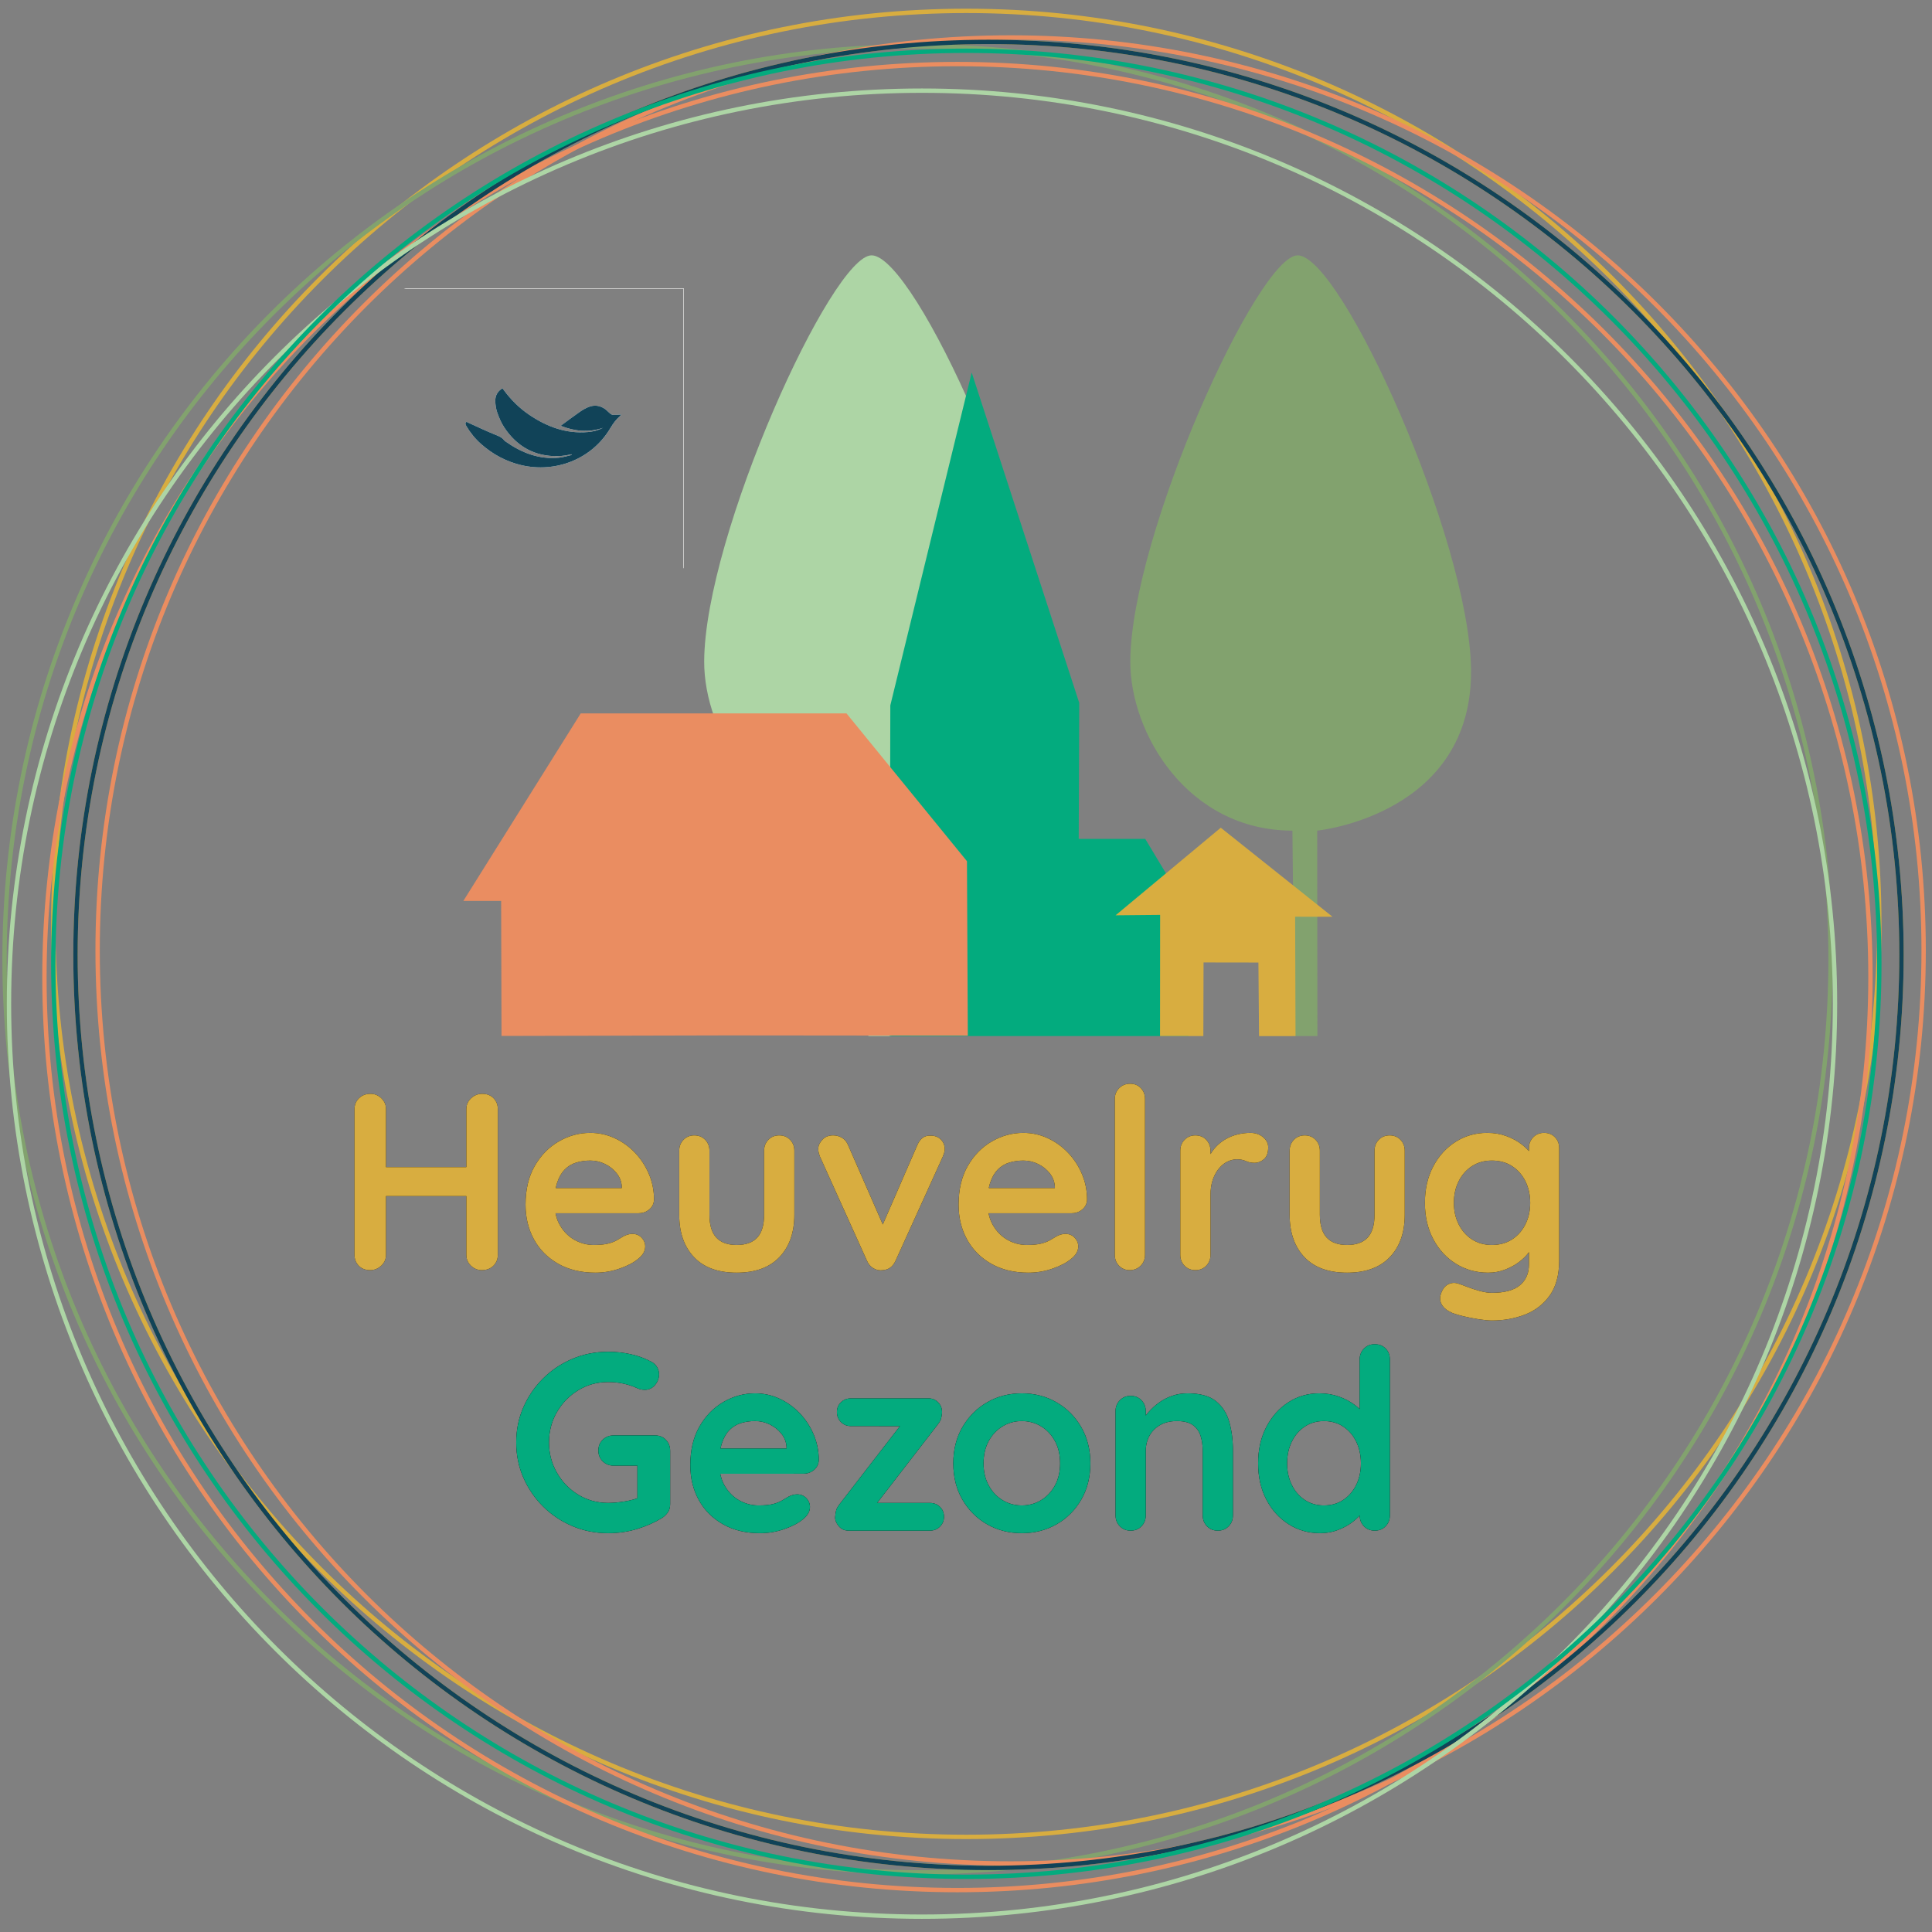 <?xml version="1.0" encoding="UTF-8"?>
<svg width="140px" height="140px" viewBox="0 0 140 140" version="1.1" xmlns="http://www.w3.org/2000/svg" xmlns:xlink="http://www.w3.org/1999/xlink">
    <rect x="0" y="0" width="140" height="140" fill="#808080" stroke="none"/>
    <title>Group</title>
    <defs>
        <path d="M10.906,18.15 C11.259,18.15 11.542,18.044 11.755,17.831 C11.968,17.618 12.075,17.353 12.075,17.037 L12.075,17.037 L12.075,6.485 C12.075,6.169 11.971,5.904 11.764,5.691 C11.558,5.478 11.284,5.372 10.943,5.372 C10.639,5.372 10.371,5.478 10.14,5.691 C9.909,5.904 9.793,6.169 9.793,6.485 L9.793,6.485 L9.793,10.684 L3.97,10.684 L3.97,6.485 C3.97,6.214 3.887,5.981 3.721,5.786 L3.632,5.691 C3.407,5.478 3.148,5.372 2.856,5.372 C2.515,5.372 2.235,5.478 2.016,5.691 C1.797,5.904 1.688,6.169 1.688,6.485 L1.688,6.485 L1.688,17.037 C1.688,17.353 1.791,17.618 1.998,17.831 C2.205,18.044 2.479,18.15 2.819,18.15 C3.124,18.15 3.391,18.044 3.623,17.831 C3.854,17.618 3.97,17.353 3.97,17.037 L3.97,17.037 L3.97,12.784 L9.793,12.784 L9.793,17.037 C9.793,17.308 9.876,17.541 10.041,17.736 L10.131,17.831 C10.356,18.044 10.614,18.15 10.906,18.15 Z M19.14,18.333 C19.748,18.333 20.338,18.232 20.91,18.032 C21.482,17.831 21.926,17.596 22.243,17.329 C22.584,17.061 22.754,16.763 22.754,16.434 C22.754,16.191 22.666,15.978 22.489,15.795 C22.313,15.613 22.091,15.521 21.823,15.521 C21.628,15.521 21.421,15.576 21.202,15.686 C21.068,15.759 20.919,15.847 20.755,15.95 C20.591,16.054 20.375,16.142 20.107,16.215 C19.839,16.288 19.48,16.325 19.03,16.325 C18.543,16.325 18.084,16.206 17.652,15.969 C17.22,15.731 16.867,15.385 16.593,14.928 C16.456,14.7 16.353,14.447 16.285,14.168 L16.255,14.025 L22.279,14.025 C22.523,14.025 22.741,13.961 22.934,13.834 L23.046,13.751 C23.265,13.568 23.381,13.331 23.393,13.039 C23.393,12.382 23.268,11.761 23.019,11.177 C22.769,10.593 22.432,10.078 22.006,9.634 C21.58,9.19 21.09,8.84 20.536,8.585 C19.982,8.329 19.395,8.201 18.774,8.201 C17.971,8.201 17.211,8.408 16.493,8.822 C15.774,9.236 15.193,9.829 14.749,10.602 C14.305,11.375 14.083,12.309 14.083,13.404 C14.083,14.341 14.287,15.181 14.694,15.923 C15.102,16.665 15.686,17.253 16.447,17.685 C17.208,18.117 18.105,18.333 19.14,18.333 Z M21.055,12.199 L16.273,12.199 L16.285,12.138 C16.298,12.074 16.313,12.012 16.33,11.952 L16.383,11.779 C16.517,11.39 16.699,11.079 16.931,10.848 C17.162,10.617 17.436,10.453 17.752,10.355 C18.069,10.258 18.409,10.209 18.774,10.209 C19.152,10.209 19.508,10.291 19.842,10.456 C20.177,10.62 20.457,10.842 20.682,11.122 C20.907,11.402 21.032,11.718 21.056,12.071 L21.056,12.071 L21.055,12.199 Z M29.381,18.333 C30.731,18.333 31.766,17.956 32.484,17.201 C33.202,16.446 33.561,15.424 33.561,14.134 L33.561,14.134 L33.561,9.497 C33.561,9.181 33.458,8.916 33.251,8.703 C33.044,8.49 32.782,8.384 32.466,8.384 C32.149,8.384 31.888,8.49 31.681,8.703 C31.474,8.916 31.37,9.181 31.37,9.497 L31.37,9.497 L31.37,14.134 C31.37,14.876 31.206,15.427 30.878,15.786 C30.549,16.145 30.05,16.325 29.381,16.325 C28.723,16.325 28.231,16.145 27.902,15.786 C27.573,15.427 27.409,14.876 27.409,14.134 L27.409,14.134 L27.409,9.497 C27.409,9.181 27.306,8.916 27.099,8.703 C26.892,8.49 26.63,8.384 26.314,8.384 C25.997,8.384 25.736,8.49 25.529,8.703 C25.322,8.916 25.218,9.181 25.218,9.497 L25.218,9.497 L25.218,14.134 C25.218,15.424 25.574,16.446 26.286,17.201 C26.998,17.956 28.03,18.333 29.381,18.333 Z" id="path-1"></path>
        <path d="M39.831,18.163 L39.969,18.15 C40.395,18.126 40.705,17.895 40.9,17.457 L40.9,17.457 L44.313,9.935 C44.35,9.85 44.383,9.759 44.414,9.662 C44.444,9.564 44.459,9.473 44.459,9.388 C44.459,9.108 44.365,8.874 44.176,8.685 C43.988,8.496 43.741,8.402 43.437,8.402 C42.999,8.378 42.676,8.609 42.47,9.096 L42.47,9.096 L39.971,14.841 L37.449,9.077 C37.371,8.892 37.262,8.744 37.122,8.633 L37.011,8.557 C36.817,8.442 36.604,8.384 36.372,8.384 C36.044,8.384 35.782,8.49 35.587,8.703 C35.393,8.916 35.295,9.132 35.295,9.351 C35.295,9.485 35.31,9.601 35.341,9.698 C35.371,9.795 35.399,9.875 35.423,9.935 L35.423,9.935 L38.819,17.457 C38.928,17.712 39.089,17.901 39.302,18.022 C39.515,18.144 39.737,18.187 39.969,18.15 L39.831,18.163 Z" id="path-2"></path>
        <path d="M50.52,18.333 C51.129,18.333 51.719,18.232 52.291,18.032 C52.863,17.831 53.307,17.596 53.623,17.329 C53.964,17.061 54.135,16.763 54.135,16.434 C54.135,16.191 54.046,15.978 53.87,15.795 C53.693,15.613 53.471,15.521 53.204,15.521 C53.009,15.521 52.802,15.576 52.583,15.686 C52.449,15.759 52.3,15.847 52.136,15.95 C51.971,16.054 51.755,16.142 51.488,16.215 C51.22,16.288 50.861,16.325 50.41,16.325 C49.924,16.325 49.464,16.206 49.032,15.969 C48.6,15.731 48.247,15.385 47.973,14.928 C47.837,14.7 47.734,14.447 47.665,14.168 L47.634,14.025 L53.66,14.025 C53.903,14.025 54.121,13.961 54.314,13.834 L54.427,13.751 C54.646,13.568 54.761,13.331 54.773,13.039 C54.773,12.382 54.649,11.761 54.399,11.177 C54.15,10.593 53.812,10.078 53.386,9.634 C52.96,9.19 52.47,8.84 51.917,8.585 C51.363,8.329 50.776,8.201 50.155,8.201 C49.352,8.201 48.591,8.408 47.873,8.822 C47.155,9.236 46.574,9.829 46.13,10.602 C45.685,11.375 45.463,12.309 45.463,13.404 C45.463,14.341 45.667,15.181 46.075,15.923 C46.483,16.665 47.067,17.253 47.827,17.685 C48.588,18.117 49.486,18.333 50.52,18.333 Z M52.436,12.199 L47.653,12.199 L47.665,12.138 C47.679,12.074 47.694,12.012 47.71,11.952 L47.764,11.779 C47.897,11.39 48.08,11.079 48.311,10.848 C48.542,10.617 48.816,10.453 49.133,10.355 C49.449,10.258 49.79,10.209 50.155,10.209 C50.532,10.209 50.888,10.291 51.223,10.456 C51.558,10.62 51.837,10.842 52.063,11.122 C52.288,11.402 52.412,11.718 52.437,12.071 L52.437,12.071 L52.436,12.199 Z M57.859,18.15 C58.175,18.15 58.44,18.044 58.653,17.831 C58.866,17.618 58.972,17.353 58.972,17.037 L58.972,17.037 L58.972,5.755 C58.972,5.439 58.872,5.174 58.671,4.961 C58.47,4.748 58.212,4.641 57.895,4.641 C57.579,4.641 57.314,4.748 57.101,4.961 C56.888,5.174 56.782,5.439 56.782,5.755 L56.782,5.755 L56.782,17.037 C56.782,17.353 56.885,17.618 57.092,17.831 C57.299,18.044 57.554,18.15 57.859,18.15 Z M62.623,18.15 C62.94,18.15 63.201,18.044 63.408,17.831 C63.615,17.618 63.718,17.353 63.718,17.037 L63.718,17.037 L63.718,12.71 C63.718,12.272 63.776,11.892 63.892,11.569 C64.008,11.247 64.16,10.976 64.348,10.757 C64.537,10.538 64.744,10.377 64.969,10.273 C65.194,10.17 65.416,10.118 65.635,10.118 C65.879,10.118 66.095,10.161 66.283,10.246 L66.429,10.302 C66.578,10.35 66.74,10.374 66.913,10.374 C67.157,10.374 67.382,10.285 67.589,10.109 C67.795,9.932 67.899,9.643 67.899,9.242 C67.899,8.962 67.774,8.718 67.525,8.512 C67.275,8.305 66.968,8.201 66.603,8.201 C66.299,8.201 65.994,8.238 65.69,8.311 C65.386,8.384 65.1,8.496 64.832,8.648 C64.564,8.801 64.324,8.989 64.111,9.214 C64.004,9.327 63.908,9.448 63.821,9.577 L63.718,9.745 L63.718,9.497 C63.718,9.226 63.642,8.993 63.49,8.798 L63.408,8.703 C63.201,8.49 62.94,8.384 62.623,8.384 C62.307,8.384 62.045,8.49 61.838,8.703 C61.631,8.916 61.528,9.181 61.528,9.497 L61.528,9.497 L61.528,17.037 C61.528,17.353 61.631,17.618 61.838,17.831 C62.045,18.044 62.307,18.15 62.623,18.15 Z" id="path-3"></path>
        <path d="M73.613,18.333 C74.964,18.333 75.998,17.956 76.716,17.201 C77.434,16.446 77.793,15.424 77.793,14.134 L77.793,14.134 L77.793,9.497 C77.793,9.181 77.69,8.916 77.483,8.703 C77.276,8.49 77.014,8.384 76.698,8.384 C76.381,8.384 76.12,8.49 75.913,8.703 C75.706,8.916 75.603,9.181 75.603,9.497 L75.603,9.497 L75.603,14.134 C75.603,14.876 75.438,15.427 75.11,15.786 C74.781,16.145 74.282,16.325 73.613,16.325 C72.956,16.325 72.463,16.145 72.134,15.786 C71.805,15.427 71.641,14.876 71.641,14.134 L71.641,14.134 L71.641,9.497 C71.641,9.181 71.538,8.916 71.331,8.703 C71.124,8.49 70.862,8.384 70.546,8.384 C70.229,8.384 69.968,8.49 69.761,8.703 C69.554,8.916 69.451,9.181 69.451,9.497 L69.451,9.497 L69.451,14.134 C69.451,15.424 69.807,16.446 70.518,17.201 C71.23,17.956 72.262,18.333 73.613,18.333 Z" id="path-4"></path>
        <path d="M84.109,21.801 C84.961,21.801 85.758,21.658 86.501,21.372 C87.243,21.086 87.843,20.624 88.299,19.985 C88.755,19.346 88.984,18.497 88.984,17.438 L88.984,17.438 L88.984,9.315 C88.984,8.986 88.88,8.718 88.673,8.512 C88.466,8.305 88.205,8.201 87.888,8.201 C87.572,8.201 87.31,8.308 87.103,8.521 C86.896,8.734 86.793,8.998 86.793,9.315 L86.793,9.315 L86.793,9.522 L86.759,9.482 C86.667,9.384 86.564,9.285 86.451,9.187 L86.273,9.041 C85.962,8.798 85.594,8.597 85.168,8.439 C84.742,8.28 84.274,8.201 83.763,8.201 C82.923,8.201 82.162,8.417 81.481,8.849 C80.799,9.281 80.258,9.878 79.856,10.638 C79.454,11.399 79.254,12.278 79.254,13.276 C79.254,14.262 79.454,15.135 79.856,15.896 C80.258,16.656 80.805,17.253 81.499,17.685 C82.193,18.117 82.972,18.333 83.836,18.333 C84.274,18.333 84.687,18.257 85.077,18.105 C85.466,17.952 85.804,17.767 86.09,17.548 C86.376,17.329 86.601,17.107 86.766,16.881 L86.766,16.881 L86.793,16.841 L86.793,17.73 C86.793,18.311 86.615,18.778 86.261,19.132 L86.136,19.246 C85.698,19.611 85.022,19.793 84.109,19.793 C83.854,19.793 83.559,19.748 83.224,19.656 C82.889,19.565 82.582,19.465 82.302,19.355 C82.022,19.246 81.821,19.173 81.7,19.136 C81.432,19.039 81.176,19.054 80.933,19.182 C80.69,19.309 80.513,19.55 80.404,19.903 C80.318,20.17 80.346,20.423 80.486,20.66 C80.626,20.898 80.878,21.095 81.243,21.254 C81.426,21.327 81.694,21.406 82.047,21.491 C82.4,21.576 82.771,21.649 83.16,21.71 C83.55,21.771 83.866,21.801 84.109,21.801 Z M84.109,16.325 C83.562,16.325 83.081,16.191 82.667,15.923 C82.253,15.655 81.931,15.29 81.7,14.828 C81.469,14.365 81.353,13.848 81.353,13.276 C81.353,12.692 81.469,12.169 81.7,11.706 C81.931,11.244 82.253,10.879 82.667,10.611 C83.081,10.343 83.562,10.209 84.109,10.209 C84.669,10.209 85.156,10.343 85.57,10.611 C85.984,10.879 86.306,11.244 86.537,11.706 C86.769,12.169 86.884,12.692 86.884,13.276 C86.884,13.848 86.769,14.365 86.537,14.828 C86.306,15.29 85.984,15.655 85.57,15.923 C85.156,16.191 84.669,16.325 84.109,16.325 Z" id="path-5"></path>
        <path d="M8.071,18.209 C8.801,18.209 9.497,18.108 10.161,17.907 C10.824,17.707 11.436,17.436 11.995,17.095 C12.141,16.998 12.272,16.87 12.388,16.712 C12.503,16.553 12.561,16.353 12.561,16.109 L12.561,16.109 L12.561,12.239 C12.561,11.923 12.458,11.658 12.251,11.445 C12.044,11.232 11.782,11.126 11.466,11.126 L11.466,11.126 L8.472,11.126 C8.156,11.126 7.891,11.229 7.678,11.436 C7.465,11.643 7.359,11.904 7.359,12.221 C7.359,12.537 7.465,12.799 7.678,13.006 C7.891,13.213 8.156,13.316 8.472,13.316 L8.472,13.316 L10.187,13.317 L10.187,15.682 L10.175,15.686 C9.988,15.754 9.773,15.812 9.529,15.862 L9.275,15.908 C8.837,15.981 8.436,16.018 8.071,16.018 C7.279,16.018 6.558,15.82 5.907,15.425 C5.256,15.029 4.739,14.497 4.356,13.827 C3.972,13.158 3.781,12.428 3.781,11.637 C3.781,10.833 3.972,10.1 4.356,9.437 C4.739,8.774 5.256,8.244 5.907,7.849 C6.558,7.453 7.279,7.255 8.071,7.255 C8.448,7.255 8.807,7.292 9.148,7.365 C9.488,7.438 9.811,7.541 10.115,7.675 C10.212,7.724 10.313,7.761 10.416,7.785 C10.52,7.809 10.62,7.821 10.718,7.821 C11.022,7.821 11.271,7.706 11.466,7.475 C11.661,7.243 11.758,6.982 11.758,6.69 C11.758,6.519 11.712,6.352 11.621,6.188 C11.53,6.023 11.393,5.892 11.21,5.795 C10.76,5.552 10.267,5.369 9.732,5.247 C9.196,5.126 8.643,5.065 8.071,5.065 C7.146,5.065 6.282,5.235 5.478,5.576 C4.675,5.917 3.969,6.388 3.361,6.991 C2.752,7.593 2.275,8.29 1.928,9.081 C1.581,9.872 1.407,10.724 1.407,11.637 C1.407,12.549 1.581,13.401 1.928,14.192 C2.275,14.983 2.752,15.68 3.361,16.283 C3.969,16.885 4.675,17.357 5.478,17.697 C6.282,18.038 7.146,18.209 8.071,18.209 Z M19.078,18.209 C19.687,18.209 20.277,18.108 20.849,17.907 C21.421,17.707 21.865,17.472 22.182,17.205 C22.522,16.937 22.693,16.639 22.693,16.31 C22.693,16.067 22.605,15.854 22.428,15.671 C22.252,15.489 22.03,15.397 21.762,15.397 C21.567,15.397 21.36,15.452 21.141,15.562 C21.007,15.635 20.858,15.723 20.694,15.826 C20.53,15.93 20.314,16.018 20.046,16.091 C19.778,16.164 19.419,16.2 18.969,16.2 C18.482,16.2 18.023,16.082 17.591,15.845 C17.159,15.607 16.806,15.26 16.532,14.804 C16.395,14.576 16.292,14.322 16.224,14.044 L16.193,13.901 L22.218,13.9 C22.462,13.9 22.68,13.837 22.872,13.71 L22.985,13.627 C23.204,13.444 23.32,13.207 23.332,12.915 C23.332,12.257 23.207,11.637 22.958,11.053 C22.708,10.468 22.37,9.954 21.944,9.51 C21.518,9.066 21.029,8.716 20.475,8.46 C19.921,8.205 19.334,8.077 18.713,8.077 C17.91,8.077 17.149,8.284 16.431,8.698 C15.713,9.111 15.132,9.705 14.688,10.478 C14.244,11.25 14.022,12.184 14.022,13.28 C14.022,14.217 14.226,15.057 14.633,15.799 C15.041,16.541 15.625,17.128 16.386,17.56 C17.146,17.993 18.044,18.209 19.078,18.209 Z M20.994,12.075 L16.212,12.075 L16.223,12.014 C16.237,11.95 16.252,11.888 16.269,11.828 L16.322,11.655 C16.456,11.266 16.638,10.955 16.869,10.724 C17.101,10.493 17.375,10.328 17.691,10.231 C18.007,10.134 18.348,10.085 18.713,10.085 C19.091,10.085 19.446,10.167 19.781,10.331 C20.116,10.496 20.396,10.718 20.621,10.998 C20.846,11.278 20.971,11.594 20.995,11.947 L20.995,11.947 L20.994,12.075 Z" id="path-6"></path>
        <path d="M31.382,18.026 C31.674,18.026 31.918,17.929 32.112,17.734 C32.307,17.539 32.405,17.302 32.405,17.022 C32.405,16.73 32.307,16.49 32.112,16.301 C31.918,16.112 31.674,16.018 31.382,16.018 L31.382,16.018 L27.56,16.018 L31.948,10.341 C32.055,10.204 32.129,10.084 32.17,9.978 L32.195,9.902 C32.225,9.781 32.246,9.659 32.259,9.537 C32.283,9.221 32.198,8.959 32.003,8.752 C31.808,8.546 31.571,8.442 31.291,8.442 L31.291,8.442 L25.668,8.442 C25.376,8.442 25.133,8.536 24.938,8.725 C24.744,8.914 24.646,9.148 24.646,9.428 C24.646,9.72 24.744,9.963 24.938,10.158 C25.133,10.353 25.376,10.45 25.668,10.45 L25.668,10.45 L29.213,10.451 L24.865,16.073 C24.748,16.219 24.667,16.351 24.62,16.47 L24.591,16.556 C24.555,16.696 24.531,16.858 24.518,17.04 C24.506,17.259 24.591,17.478 24.774,17.697 C24.956,17.916 25.2,18.026 25.504,18.026 L25.504,18.026 L31.382,18.026 Z" id="path-7"></path>
        <path d="M38.045,18.209 C38.97,18.209 39.807,17.996 40.555,17.57 C41.304,17.144 41.9,16.55 42.344,15.79 C42.789,15.029 43.011,14.15 43.011,13.152 C43.011,12.154 42.789,11.275 42.344,10.514 C41.9,9.753 41.304,9.157 40.555,8.725 C39.807,8.293 38.97,8.077 38.045,8.077 C37.12,8.077 36.284,8.293 35.535,8.725 C34.787,9.157 34.191,9.753 33.746,10.514 C33.302,11.275 33.08,12.154 33.08,13.152 C33.08,14.15 33.302,15.029 33.746,15.79 C34.191,16.55 34.787,17.144 35.535,17.57 C36.284,17.996 37.12,18.209 38.045,18.209 Z M38.045,16.2 C37.534,16.2 37.069,16.073 36.649,15.817 C36.229,15.562 35.894,15.206 35.645,14.749 C35.395,14.293 35.271,13.76 35.271,13.152 C35.271,12.531 35.395,11.993 35.645,11.536 C35.894,11.08 36.229,10.724 36.649,10.468 C37.069,10.213 37.534,10.085 38.045,10.085 C38.557,10.085 39.022,10.213 39.442,10.468 C39.862,10.724 40.196,11.08 40.446,11.536 C40.695,11.993 40.82,12.531 40.82,13.152 C40.82,13.76 40.695,14.293 40.446,14.749 C40.196,15.206 39.862,15.562 39.442,15.817 C39.022,16.073 38.557,16.2 38.045,16.2 Z M52.248,18.026 C52.564,18.026 52.826,17.92 53.033,17.707 C53.24,17.494 53.343,17.229 53.343,16.912 L53.343,16.912 L53.343,12.239 C53.343,11.472 53.255,10.776 53.078,10.149 C52.902,9.522 52.579,9.02 52.111,8.643 C51.642,8.266 50.958,8.077 50.057,8.077 C49.643,8.077 49.26,8.141 48.907,8.269 C48.554,8.396 48.238,8.564 47.958,8.771 C47.678,8.978 47.435,9.2 47.228,9.437 C47.176,9.496 47.127,9.555 47.082,9.612 L47.026,9.686 L47.027,9.373 C47.027,9.102 46.951,8.869 46.799,8.673 L46.717,8.579 C46.51,8.366 46.248,8.26 45.932,8.26 C45.615,8.26 45.354,8.366 45.147,8.579 C44.94,8.792 44.836,9.057 44.836,9.373 L44.836,9.373 L44.836,16.912 C44.836,17.229 44.94,17.494 45.147,17.707 C45.354,17.92 45.615,18.026 45.932,18.026 C46.248,18.026 46.51,17.92 46.717,17.707 C46.923,17.494 47.027,17.229 47.027,16.912 L47.027,16.912 L47.027,12.239 C47.027,11.838 47.115,11.475 47.292,11.153 C47.468,10.83 47.724,10.572 48.058,10.377 C48.393,10.182 48.804,10.085 49.291,10.085 C49.79,10.085 50.173,10.182 50.441,10.377 C50.708,10.572 50.894,10.83 50.997,11.153 C51.101,11.475 51.153,11.838 51.153,12.239 L51.153,12.239 L51.153,16.912 C51.153,17.229 51.256,17.494 51.463,17.707 C51.67,17.92 51.931,18.026 52.248,18.026 Z M59.659,18.209 C60.122,18.209 60.551,18.132 60.946,17.98 C61.342,17.828 61.686,17.643 61.978,17.424 C62.153,17.292 62.306,17.16 62.438,17.026 L62.526,16.93 L62.532,17.045 C62.553,17.26 62.627,17.449 62.753,17.612 L62.836,17.707 C63.043,17.92 63.304,18.026 63.621,18.026 C63.937,18.026 64.199,17.92 64.406,17.707 C64.613,17.494 64.716,17.229 64.716,16.912 L64.716,16.912 L64.716,5.631 C64.716,5.302 64.613,5.034 64.406,4.828 C64.199,4.621 63.937,4.517 63.621,4.517 C63.304,4.517 63.043,4.624 62.836,4.837 C62.629,5.05 62.525,5.314 62.525,5.631 L62.525,5.631 L62.525,9.215 C62.47,9.163 62.413,9.112 62.354,9.063 L62.17,8.917 C61.847,8.673 61.467,8.472 61.029,8.314 C60.59,8.156 60.11,8.077 59.586,8.077 C58.771,8.077 58.029,8.293 57.359,8.725 C56.69,9.157 56.157,9.753 55.762,10.514 C55.366,11.275 55.169,12.154 55.169,13.152 C55.169,14.138 55.366,15.011 55.762,15.771 C56.157,16.532 56.696,17.128 57.378,17.56 C58.059,17.993 58.82,18.209 59.659,18.209 Z M59.933,16.2 C59.41,16.2 58.947,16.067 58.546,15.799 C58.144,15.531 57.831,15.166 57.606,14.704 C57.381,14.241 57.268,13.724 57.268,13.152 C57.268,12.568 57.381,12.044 57.606,11.582 C57.831,11.119 58.144,10.754 58.546,10.487 C58.947,10.219 59.41,10.085 59.933,10.085 C60.469,10.085 60.937,10.219 61.339,10.487 C61.741,10.754 62.054,11.119 62.279,11.582 C62.504,12.044 62.617,12.568 62.617,13.152 C62.617,13.724 62.504,14.241 62.279,14.704 C62.054,15.166 61.741,15.531 61.339,15.799 C60.937,16.067 60.469,16.2 59.933,16.2 Z" id="path-8"></path>
    </defs>
    <g id="Page-1" stroke="none" stroke-width="1" fill="none" fill-rule="evenodd">
        <g id="A4" transform="translate(-228, -352)">
            <g id="Group" transform="translate(228, 352)">
                <path d="M136.183,66.948 C136.183,103.487 106.561,133.108 70.022,133.108 C33.483,133.108 3.862,103.487 3.862,66.948 C3.862,30.409 33.483,0.788 70.022,0.788 C106.561,0.788 136.183,30.409 136.183,66.948 Z" id="Stroke-4" stroke="#D8AD40" stroke-width="0.315"></path>
                <path d="M137.789,69.197 C137.789,105.736 108.168,135.357 71.629,135.357 C35.09,135.357 5.469,105.736 5.469,69.197 C5.469,32.657 35.09,3.037 71.629,3.037 C108.168,3.037 137.789,32.657 137.789,69.197 Z" id="Stroke-6" stroke="#D8AD40" stroke-width="0.315"></path>
                <path d="M132.65,69.517 C132.65,106.057 103.028,135.678 66.489,135.678 C29.95,135.678 0.329,106.057 0.329,69.517 C0.329,32.978 29.95,3.357 66.489,3.357 C103.028,3.357 132.65,32.978 132.65,69.517 Z" id="Stroke-8" stroke="#82A26E" stroke-width="0.315"></path>
                <path d="M139.394,68.875 C139.394,105.414 109.773,135.035 73.234,135.035 C36.695,135.035 7.074,105.414 7.074,68.875 C7.074,32.336 36.695,2.715 73.234,2.715 C109.773,2.715 139.394,32.336 139.394,68.875 Z" id="Stroke-10" stroke="#EA8D60" stroke-width="0.315"></path>
                <path d="M135.541,70.802 C135.541,107.342 105.918,136.963 69.379,136.963 C32.842,136.963 3.22,107.342 3.22,70.802 C3.22,34.263 32.842,4.642 69.379,4.642 C105.918,4.642 135.541,34.263 135.541,70.802 Z" id="Stroke-12" stroke="#EA8D60" stroke-width="0.315"></path>
                <path d="M137.789,69.197 C137.789,105.736 108.168,135.357 71.629,135.357 C35.09,135.357 5.469,105.736 5.469,69.197 C5.469,32.657 35.09,3.037 71.629,3.037 C108.168,3.037 137.789,32.657 137.789,69.197 Z" id="Stroke-14" stroke="#114358" stroke-width="0.315"></path>
                <path d="M132.971,72.729 C132.971,109.268 103.35,138.889 66.811,138.889 C30.272,138.889 0.651,109.268 0.651,72.729 C0.651,36.19 30.272,6.569 66.811,6.569 C103.35,6.569 132.971,36.19 132.971,72.729 Z" id="Stroke-16" stroke="#ADD5A5" stroke-width="0.315"></path>
                <path d="M136.183,69.839 C136.183,106.378 106.561,135.999 70.022,135.999 C33.483,135.999 3.862,106.378 3.862,69.839 C3.862,33.3 33.483,3.679 70.022,3.679 C106.561,3.679 136.183,33.3 136.183,69.839 Z" id="Stroke-18" stroke="#03AB7E" stroke-width="0.315"></path>
                <g id="Heuvelrug-" transform="translate(24, 73.89)" fill-rule="nonzero">
                    <g id="Heu">
                        <use fill="#000000" xlink:href="#path-1"></use>
                        <use fill="#D8AD40" xlink:href="#path-1"></use>
                    </g>
                    <g id="v">
                        <use fill="#000000" xlink:href="#path-2"></use>
                        <use fill="#D8AD40" xlink:href="#path-2"></use>
                    </g>
                    <g id="elr">
                        <use fill="#000000" xlink:href="#path-3"></use>
                        <use fill="#D8AD40" xlink:href="#path-3"></use>
                    </g>
                    <g id="u">
                        <use fill="#000000" xlink:href="#path-4"></use>
                        <use fill="#D8AD40" xlink:href="#path-4"></use>
                    </g>
                    <g id="g">
                        <use fill="#000000" xlink:href="#path-5"></use>
                        <use fill="#D8AD40" xlink:href="#path-5"></use>
                    </g>
                </g>
                <g id="Gezond" transform="translate(36, 92.89)" fill-rule="nonzero">
                    <g id="Ge">
                        <use fill="#000000" xlink:href="#path-6"></use>
                        <use fill="#03AB7E" xlink:href="#path-6"></use>
                    </g>
                    <g id="z">
                        <use fill="#000000" xlink:href="#path-7"></use>
                        <use fill="#03AB7E" xlink:href="#path-7"></use>
                    </g>
                    <g id="ond">
                        <use fill="#000000" xlink:href="#path-8"></use>
                        <use fill="#03AB7E" xlink:href="#path-8"></use>
                    </g>
                </g>
                <g id="Group-36" transform="translate(29, 17.89)" fill-rule="nonzero">
                    <path d="M64.803,57.188 L66.464,57.187 L66.449,42.301 C66.449,42.301 77.768,41.176 77.596,30.555 C77.445,21.178 68.218,0.689 65.051,0.613 C62.186,0.548 52.944,20.882 52.906,30.035 C52.884,35.203 57.023,42.29 64.654,42.301 L64.803,57.188 Z" id="Fill-22" fill="#82A26E"></path>
                    <path d="M33.925,57.187 L35.586,57.188 L35.571,42.299 C35.571,42.299 46.89,41.175 46.718,30.553 C46.566,21.177 37.34,0.688 34.173,0.613 C31.307,0.546 22.066,20.882 22.028,30.033 C22.006,35.201 26.144,42.289 33.775,42.299 L33.925,57.187 Z" id="Fill-24" fill="#ADD5A5"></path>
                    <polygon id="Fill-26" fill="#03AB7E" points="35.516 33.224 41.413 9.107 49.206 33.045 49.168 42.899 53.988 42.9 57.187 48.213 57.125 57.188 35.468 57.188"></polygon>
                    <polygon id="Fill-28" fill="#D8AD40" points="51.84 48.437 59.462 42.089 67.556 48.54 64.851 48.539 64.879 57.189 62.235 57.192 62.19 51.859 58.214 51.853 58.199 57.187 55.06 57.186 55.067 48.406"></polygon>
                    <path d="M0.265,3.037 C0.475,3.038 0.686,3.04 0.897,3.04 L20.309,3.04 L20.517,3.04 L20.517,3.247 L20.517,23.055 C20.517,23.134 20.518,23.213 20.52,23.293 C20.53,23.287 20.549,23.282 20.549,23.276 C20.552,23.234 20.55,23.192 20.55,23.15 L20.55,3.006 C13.836,3.006 7.122,3.006 0.406,3.007 C0.359,3.007 0.311,3.026 0.265,3.037" id="Fill-30" fill="#FFFFFE"></path>
                    <path d="M15.435,12.176 C15.363,12.174 15.28,12.133 15.222,12.086 C15.09,11.981 14.979,11.849 14.844,11.752 C14.474,11.485 14.064,11.436 13.645,11.606 C13.423,11.696 13.209,11.82 13.012,11.957 C12.544,12.285 12.088,12.63 11.629,12.966 C12.615,13.354 13.643,13.482 14.702,13.11 C14.356,13.292 13.987,13.385 13.603,13.419 C12.026,13.556 10.637,13.037 9.355,12.171 C8.628,11.68 8.013,11.068 7.495,10.359 C7.47,10.326 7.444,10.293 7.408,10.248 C7.057,10.457 6.882,10.773 6.891,11.162 C6.897,11.447 6.939,11.744 7.034,12.012 C7.165,12.381 7.322,12.754 7.537,13.08 C8.463,14.479 9.762,15.206 11.46,15.164 C11.623,15.16 11.787,15.141 11.948,15.118 C12.103,15.096 12.255,15.059 12.408,15.029 C12.412,15.047 12.417,15.065 12.42,15.083 C12.111,15.15 11.805,15.25 11.493,15.279 C10.052,15.413 8.793,14.919 7.636,14.105 C7.598,14.078 7.556,14.05 7.529,14.012 C7.345,13.765 7.07,13.687 6.802,13.576 C6.195,13.325 5.6,13.043 5.001,12.773 C4.935,12.743 4.87,12.709 4.804,12.676 C4.681,12.777 4.731,12.876 4.788,12.974 C5.074,13.466 5.429,13.901 5.854,14.279 C6.709,15.041 7.702,15.568 8.808,15.823 C11.222,16.381 13.885,15.427 15.247,13.11 C15.429,12.802 15.633,12.523 15.901,12.288 C15.939,12.255 15.97,12.215 16.03,12.15 C15.808,12.162 15.621,12.18 15.435,12.176" id="Fill-32" fill="#FFFFFE"></path>
                    <path d="M16.03,12.15 C15.809,12.161 15.621,12.18 15.434,12.176 C15.361,12.174 15.28,12.132 15.222,12.085 C15.091,11.981 14.979,11.848 14.844,11.751 C14.473,11.485 14.063,11.436 13.645,11.605 C13.421,11.696 13.21,11.819 13.012,11.957 C12.543,12.284 12.088,12.629 11.627,12.966 C12.614,13.354 13.643,13.481 14.703,13.109 C14.357,13.291 13.986,13.384 13.604,13.418 C12.025,13.555 10.637,13.036 9.355,12.171 C8.629,11.679 8.012,11.067 7.495,10.358 C7.47,10.325 7.444,10.293 7.409,10.248 C7.058,10.457 6.883,10.772 6.891,11.162 C6.896,11.446 6.939,11.743 7.034,12.011 C7.165,12.381 7.322,12.754 7.537,13.08 C8.463,14.478 9.762,15.205 11.46,15.163 C11.623,15.159 11.786,15.14 11.947,15.117 C12.102,15.095 12.255,15.059 12.409,15.029 C12.412,15.046 12.415,15.064 12.419,15.082 C12.111,15.15 11.806,15.25 11.493,15.279 C10.052,15.412 8.793,14.919 7.636,14.104 C7.598,14.077 7.556,14.049 7.529,14.012 C7.346,13.765 7.069,13.687 6.801,13.575 C6.194,13.325 5.599,13.043 5.002,12.773 C4.934,12.742 4.87,12.708 4.804,12.676 C4.681,12.776 4.731,12.875 4.787,12.974 C5.074,13.466 5.429,13.901 5.854,14.279 C6.71,15.041 7.702,15.568 8.807,15.823 C11.222,16.38 13.884,15.427 15.246,13.109 C15.428,12.801 15.633,12.523 15.9,12.287 C15.938,12.254 15.97,12.215 16.03,12.15" id="Fill-34" fill="#114358"></path>
                </g>
                <polygon id="Fill-21" fill="#EA8D61" fill-rule="nonzero" points="33.575 65.285 42.081 51.696 61.34 51.696 70.07 62.406 70.132 75.046 52.714 75.029 36.342 75.068 36.315 65.285"></polygon>
            </g>
        </g>
    </g>
</svg>
